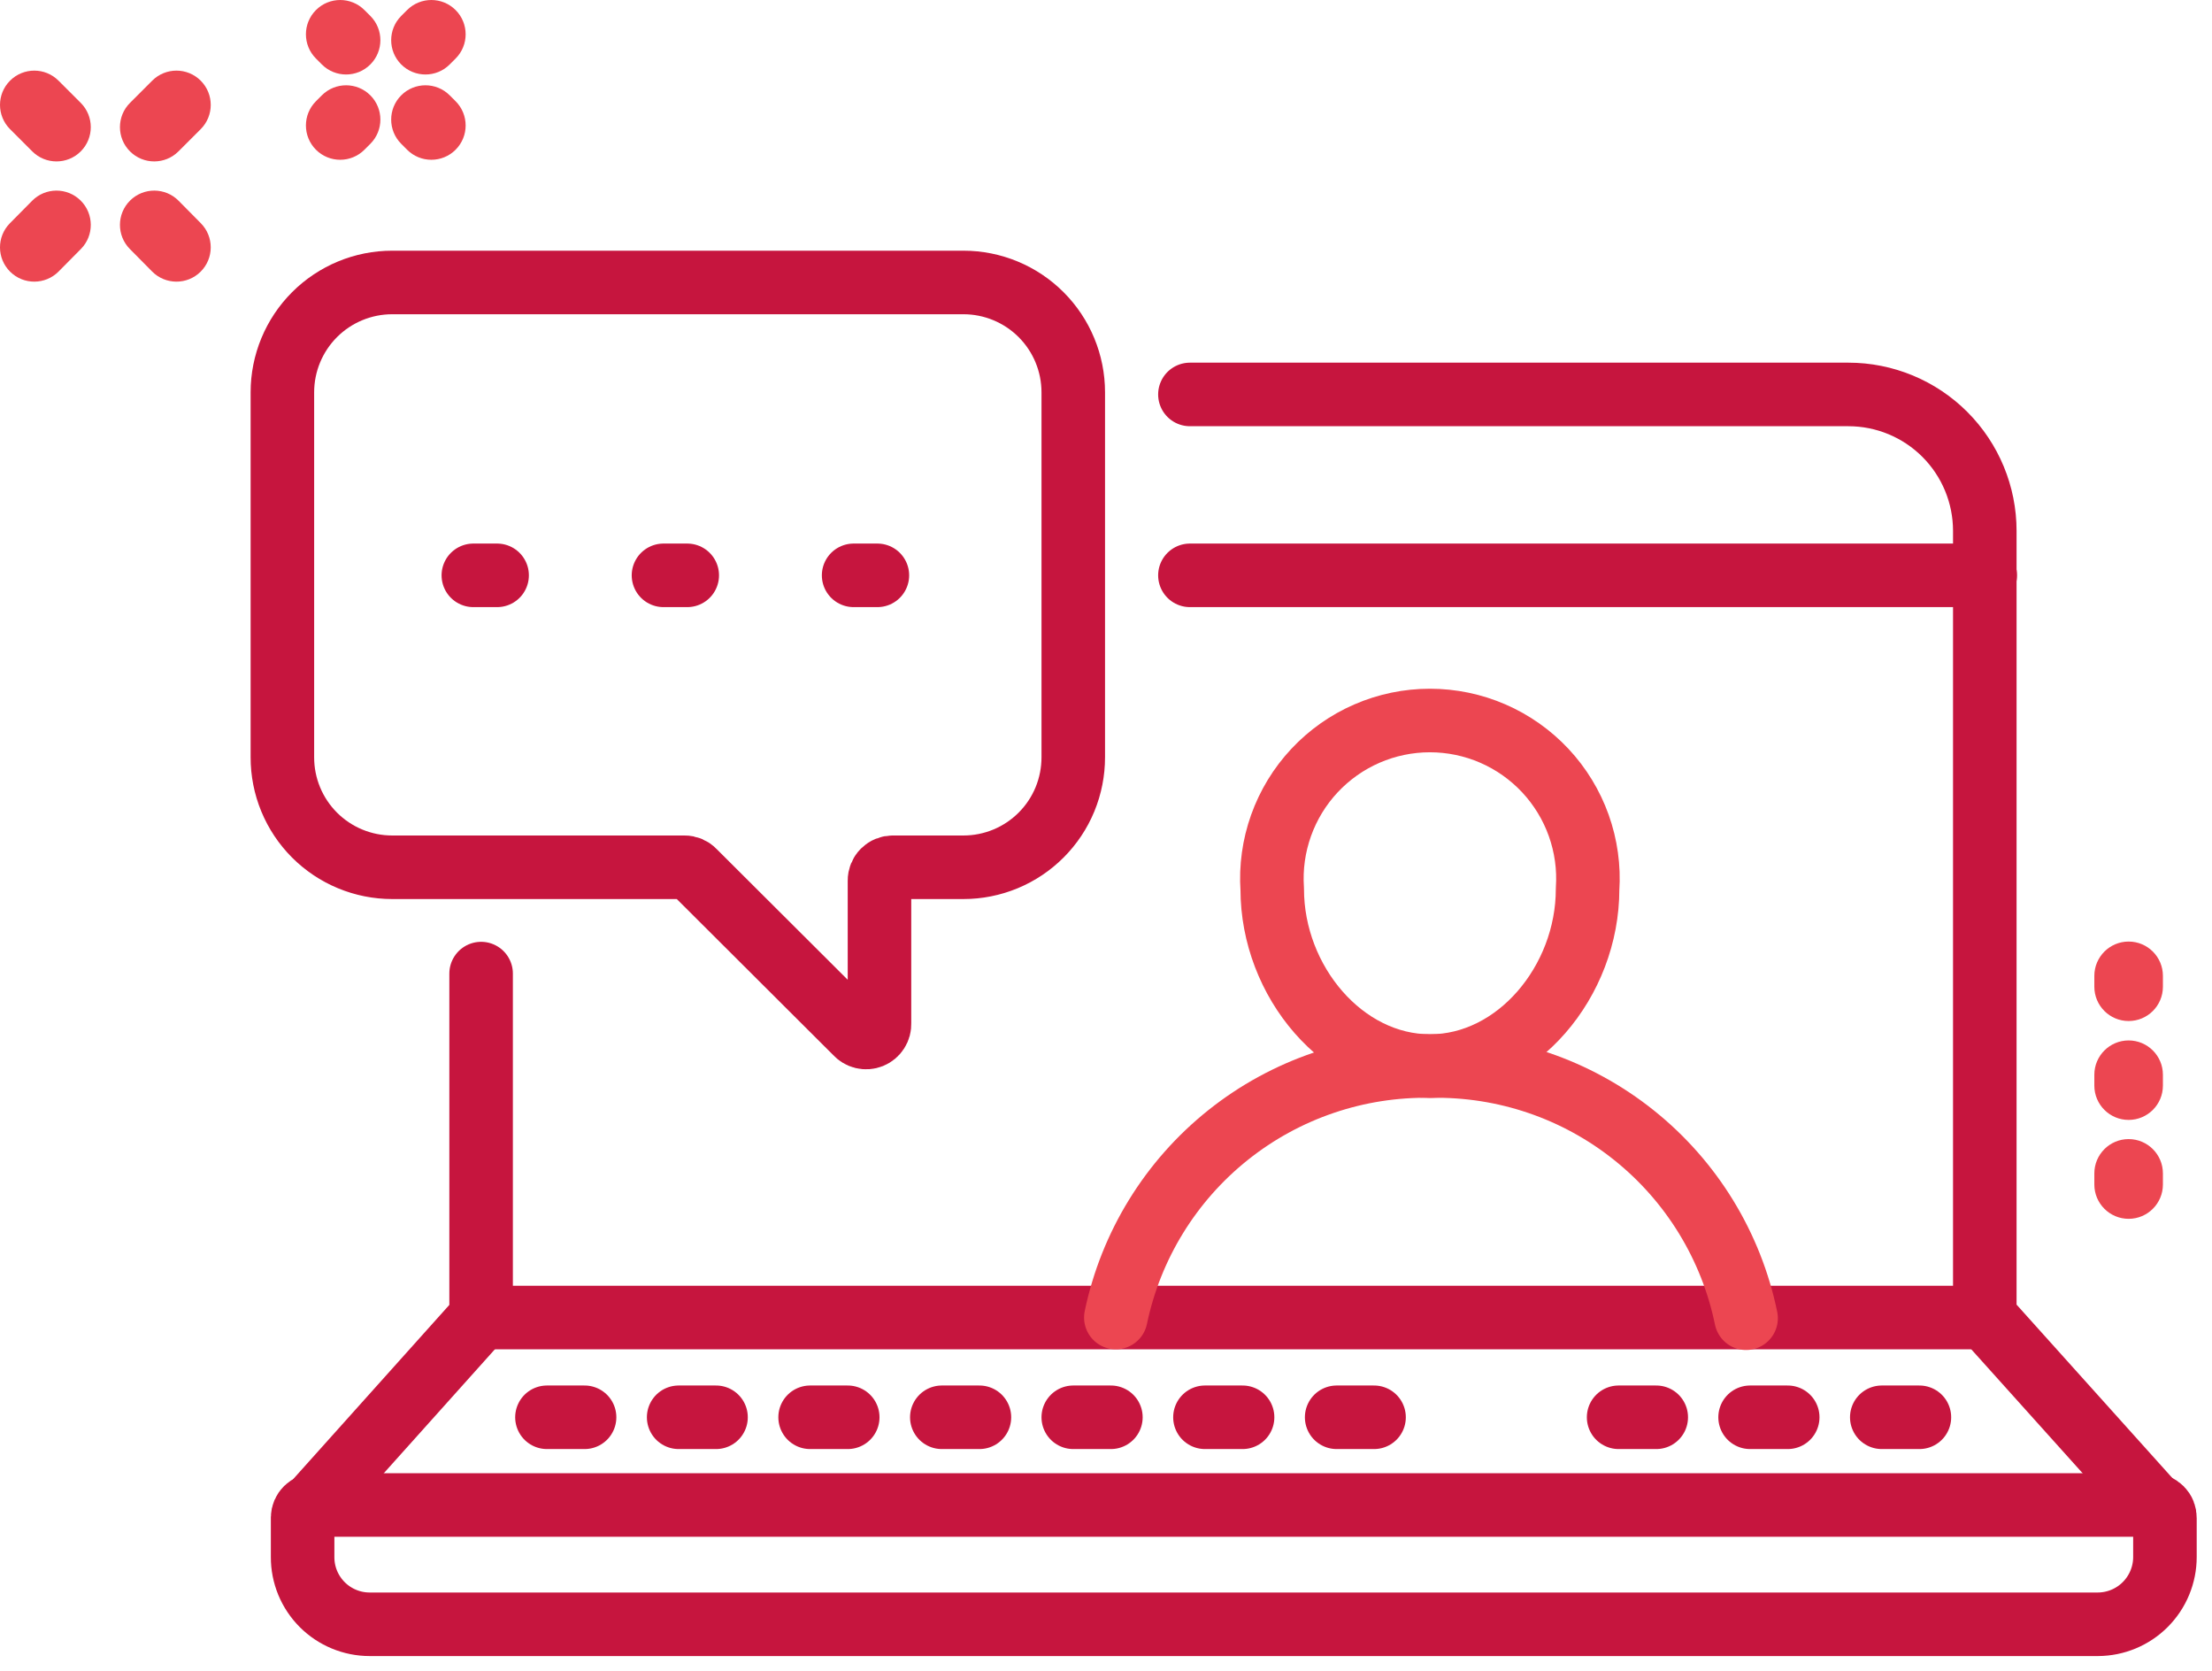 <svg width="94" height="71" viewBox="0 0 94 71" fill="none" xmlns="http://www.w3.org/2000/svg">
<path d="M13.399 63.937H91.45C91.523 63.936 91.595 63.949 91.662 63.976C91.73 64.003 91.791 64.044 91.842 64.095C91.893 64.146 91.934 64.207 91.961 64.275C91.988 64.342 92.001 64.414 92 64.487V66.146C92 66.902 91.7 67.627 91.166 68.163C90.632 68.699 89.908 69.001 89.152 69.004H15.708C15.333 69.004 14.962 68.93 14.616 68.786C14.269 68.642 13.955 68.432 13.69 68.166C13.426 67.901 13.216 67.585 13.073 67.239C12.931 66.892 12.858 66.521 12.86 66.146V64.467C12.862 64.325 12.92 64.191 13.021 64.092C13.122 63.993 13.258 63.937 13.399 63.937V63.937Z" stroke="#C6153E" stroke-width="2.7" stroke-linecap="round" stroke-linejoin="round"/>
<path d="M50.566 24.442H84.365" stroke="#C6153E" stroke-width="2.7" stroke-linecap="round" stroke-linejoin="round"/>
<path d="M50.566 16.757H78.548C80.086 16.757 81.56 17.367 82.647 18.454C83.734 19.541 84.345 21.016 84.345 22.553V55.942L91.53 63.937" stroke="#C6153E" stroke-width="2.7" stroke-linecap="round" stroke-linejoin="round"/>
<path d="M13.259 63.967L20.445 55.952V41.361" stroke="#C6153E" stroke-width="2.7" stroke-linecap="round" stroke-linejoin="round"/>
<path d="M20.445 55.972H84.365" stroke="#C6153E" stroke-width="2.7" stroke-linecap="round" stroke-linejoin="round"/>
<path d="M51.205 60.21H52.804" stroke="#C6153E" stroke-width="2.7" stroke-linecap="round" stroke-linejoin="round"/>
<path d="M56.802 60.21H58.391" stroke="#C6153E" stroke-width="2.7" stroke-linecap="round" stroke-linejoin="round"/>
<path d="M40.023 60.21H41.621" stroke="#C6153E" stroke-width="2.7" stroke-linecap="round" stroke-linejoin="round"/>
<path d="M45.609 60.21H47.208" stroke="#C6153E" stroke-width="2.7" stroke-linecap="round" stroke-linejoin="round"/>
<path d="M34.426 60.21H36.025" stroke="#C6153E" stroke-width="2.7" stroke-linecap="round" stroke-linejoin="round"/>
<path d="M23.243 60.21H24.842" stroke="#C6153E" stroke-width="2.7" stroke-linecap="round" stroke-linejoin="round"/>
<path d="M28.84 60.21H30.428" stroke="#C6153E" stroke-width="2.7" stroke-linecap="round" stroke-linejoin="round"/>
<path d="M74.371 60.21H75.97" stroke="#C6153E" stroke-width="2.7" stroke-linecap="round" stroke-linejoin="round"/>
<path d="M79.967 60.21H81.566" stroke="#C6153E" stroke-width="2.7" stroke-linecap="round" stroke-linejoin="round"/>
<path d="M68.784 60.21H70.383" stroke="#C6153E" stroke-width="2.7" stroke-linecap="round" stroke-linejoin="round"/>
<path d="M16.667 12H40.942C42.18 12 43.367 12.492 44.242 13.367C45.117 14.242 45.609 15.429 45.609 16.667V32.167C45.61 32.781 45.49 33.389 45.257 33.956C45.023 34.524 44.679 35.039 44.245 35.474C43.812 35.908 43.297 36.253 42.73 36.488C42.163 36.723 41.556 36.844 40.942 36.844H37.944C37.869 36.843 37.794 36.857 37.724 36.885C37.654 36.913 37.591 36.955 37.538 37.008C37.485 37.061 37.443 37.125 37.415 37.194C37.387 37.264 37.373 37.339 37.374 37.414V43.48C37.38 43.599 37.348 43.716 37.284 43.815C37.22 43.915 37.127 43.992 37.017 44.036C36.907 44.08 36.786 44.088 36.671 44.06C36.556 44.032 36.452 43.969 36.375 43.88L29.489 37.014C29.438 36.96 29.376 36.917 29.307 36.887C29.238 36.858 29.164 36.843 29.089 36.844H16.667C16.053 36.844 15.446 36.723 14.879 36.488C14.312 36.253 13.797 35.908 13.363 35.474C12.93 35.039 12.586 34.524 12.352 33.956C12.118 33.389 11.999 32.781 12 32.167V16.667C12 15.429 12.492 14.242 13.367 13.367C14.242 12.492 15.429 12 16.667 12V12Z" stroke="#C6153E" stroke-width="2.7" stroke-linecap="round" stroke-linejoin="round"/>
<path d="M67.465 37.773C67.465 41.691 64.467 45.289 60.769 45.289C57.072 45.289 54.064 41.691 54.064 37.773C54.002 36.856 54.13 35.935 54.439 35.069C54.748 34.203 55.231 33.409 55.86 32.737C56.488 32.066 57.247 31.53 58.091 31.164C58.935 30.798 59.845 30.609 60.764 30.609C61.684 30.609 62.594 30.798 63.438 31.164C64.281 31.53 65.041 32.066 65.669 32.737C66.297 33.409 66.781 34.203 67.09 35.069C67.399 35.935 67.527 36.856 67.465 37.773Z" stroke="#EC4651" stroke-width="2.7" stroke-linecap="round" stroke-linejoin="round"/>
<path d="M47.418 55.972C48.057 52.911 49.745 50.169 52.189 48.219C54.634 46.269 57.683 45.232 60.809 45.289V45.289C63.941 45.232 66.994 46.271 69.439 48.228C71.885 50.184 73.57 52.935 74.201 56.002" stroke="#EC4651" stroke-width="2.7" stroke-linecap="round" stroke-linejoin="round"/>
<path d="M20.115 24.442H37.504" stroke="#C6153E" stroke-width="2.7" stroke-linecap="round" stroke-linejoin="round" stroke-dasharray="1.01 7.07"/>
<path fill-rule="evenodd" clip-rule="evenodd" d="M3.426 8.519C3.998 9.085 4.003 10.008 3.437 10.579L2.492 11.533C1.926 12.105 1.004 12.11 0.432 11.544C-0.14 10.978 -0.145 10.055 0.422 9.483L1.366 8.529C1.932 7.957 2.854 7.953 3.426 8.519Z" fill="#EC4651"/>
<path fill-rule="evenodd" clip-rule="evenodd" d="M8.529 3.427C9.098 3.996 9.098 4.918 8.529 5.487L7.584 6.431C7.015 7 6.093 7 5.524 6.431C4.955 5.863 4.955 4.94 5.524 4.371L6.468 3.427C7.037 2.858 7.96 2.858 8.529 3.427Z" fill="#EC4651"/>
<path fill-rule="evenodd" clip-rule="evenodd" d="M5.529 8.519C6.101 7.953 7.024 7.957 7.59 8.529L8.534 9.483C9.1 10.055 9.095 10.978 8.524 11.544C7.952 12.11 7.029 12.105 6.463 11.533L5.519 10.579C4.953 10.008 4.957 9.085 5.529 8.519Z" fill="#EC4651"/>
<path fill-rule="evenodd" clip-rule="evenodd" d="M0.427 3.427C0.996 2.858 1.918 2.858 2.487 3.427L3.432 4.371C4 4.94 4 5.863 3.432 6.431C2.863 7 1.94 7 1.371 6.431L0.427 5.487C-0.142 4.918 -0.142 3.996 0.427 3.427Z" fill="#EC4651"/>
<path fill-rule="evenodd" clip-rule="evenodd" d="M13.427 0.427C13.996 -0.142 14.918 -0.142 15.487 0.427L15.738 0.677C16.307 1.246 16.307 2.169 15.738 2.738C15.169 3.307 14.246 3.307 13.677 2.738L13.427 2.487C12.858 1.918 12.858 0.996 13.427 0.427Z" fill="#EC4651"/>
<path fill-rule="evenodd" clip-rule="evenodd" d="M17.05 4.05C17.619 3.481 18.541 3.481 19.11 4.05L19.361 4.3C19.93 4.869 19.93 5.792 19.361 6.361C18.792 6.93 17.869 6.93 17.3 6.361L17.05 6.11C16.481 5.541 16.481 4.619 17.05 4.05Z" fill="#EC4651"/>
<path fill-rule="evenodd" clip-rule="evenodd" d="M15.738 4.05C16.307 4.619 16.307 5.541 15.738 6.11L15.487 6.361C14.918 6.93 13.996 6.93 13.427 6.361C12.858 5.792 12.858 4.869 13.427 4.3L13.677 4.05C14.246 3.481 15.169 3.481 15.738 4.05Z" fill="#EC4651"/>
<path fill-rule="evenodd" clip-rule="evenodd" d="M19.361 0.427C19.93 0.996 19.93 1.918 19.361 2.487L19.11 2.738C18.541 3.307 17.619 3.307 17.05 2.738C16.481 2.169 16.481 1.246 17.05 0.677L17.3 0.427C17.869 -0.142 18.792 -0.142 19.361 0.427Z" fill="#EC4651"/>
<path fill-rule="evenodd" clip-rule="evenodd" d="M90.457 40C91.262 40 91.914 40.652 91.914 41.457V41.919C91.914 42.724 91.262 43.376 90.457 43.376C89.652 43.376 89 42.724 89 41.919V41.457C89 40.652 89.652 40 90.457 40Z" fill="#EC4651"/>
<path fill-rule="evenodd" clip-rule="evenodd" d="M90.457 44.201C91.262 44.201 91.914 44.853 91.914 45.658V46.12C91.914 46.925 91.262 47.577 90.457 47.577C89.652 47.577 89 46.925 89 46.12V45.658C89 44.853 89.652 44.201 90.457 44.201Z" fill="#EC4651"/>
<path fill-rule="evenodd" clip-rule="evenodd" d="M90.457 48.392C91.262 48.392 91.914 49.045 91.914 49.849V50.322C91.914 51.126 91.262 51.779 90.457 51.779C89.652 51.779 89 51.126 89 50.322V49.849C89 49.045 89.652 48.392 90.457 48.392Z" fill="#EC4651"/>
</svg>
